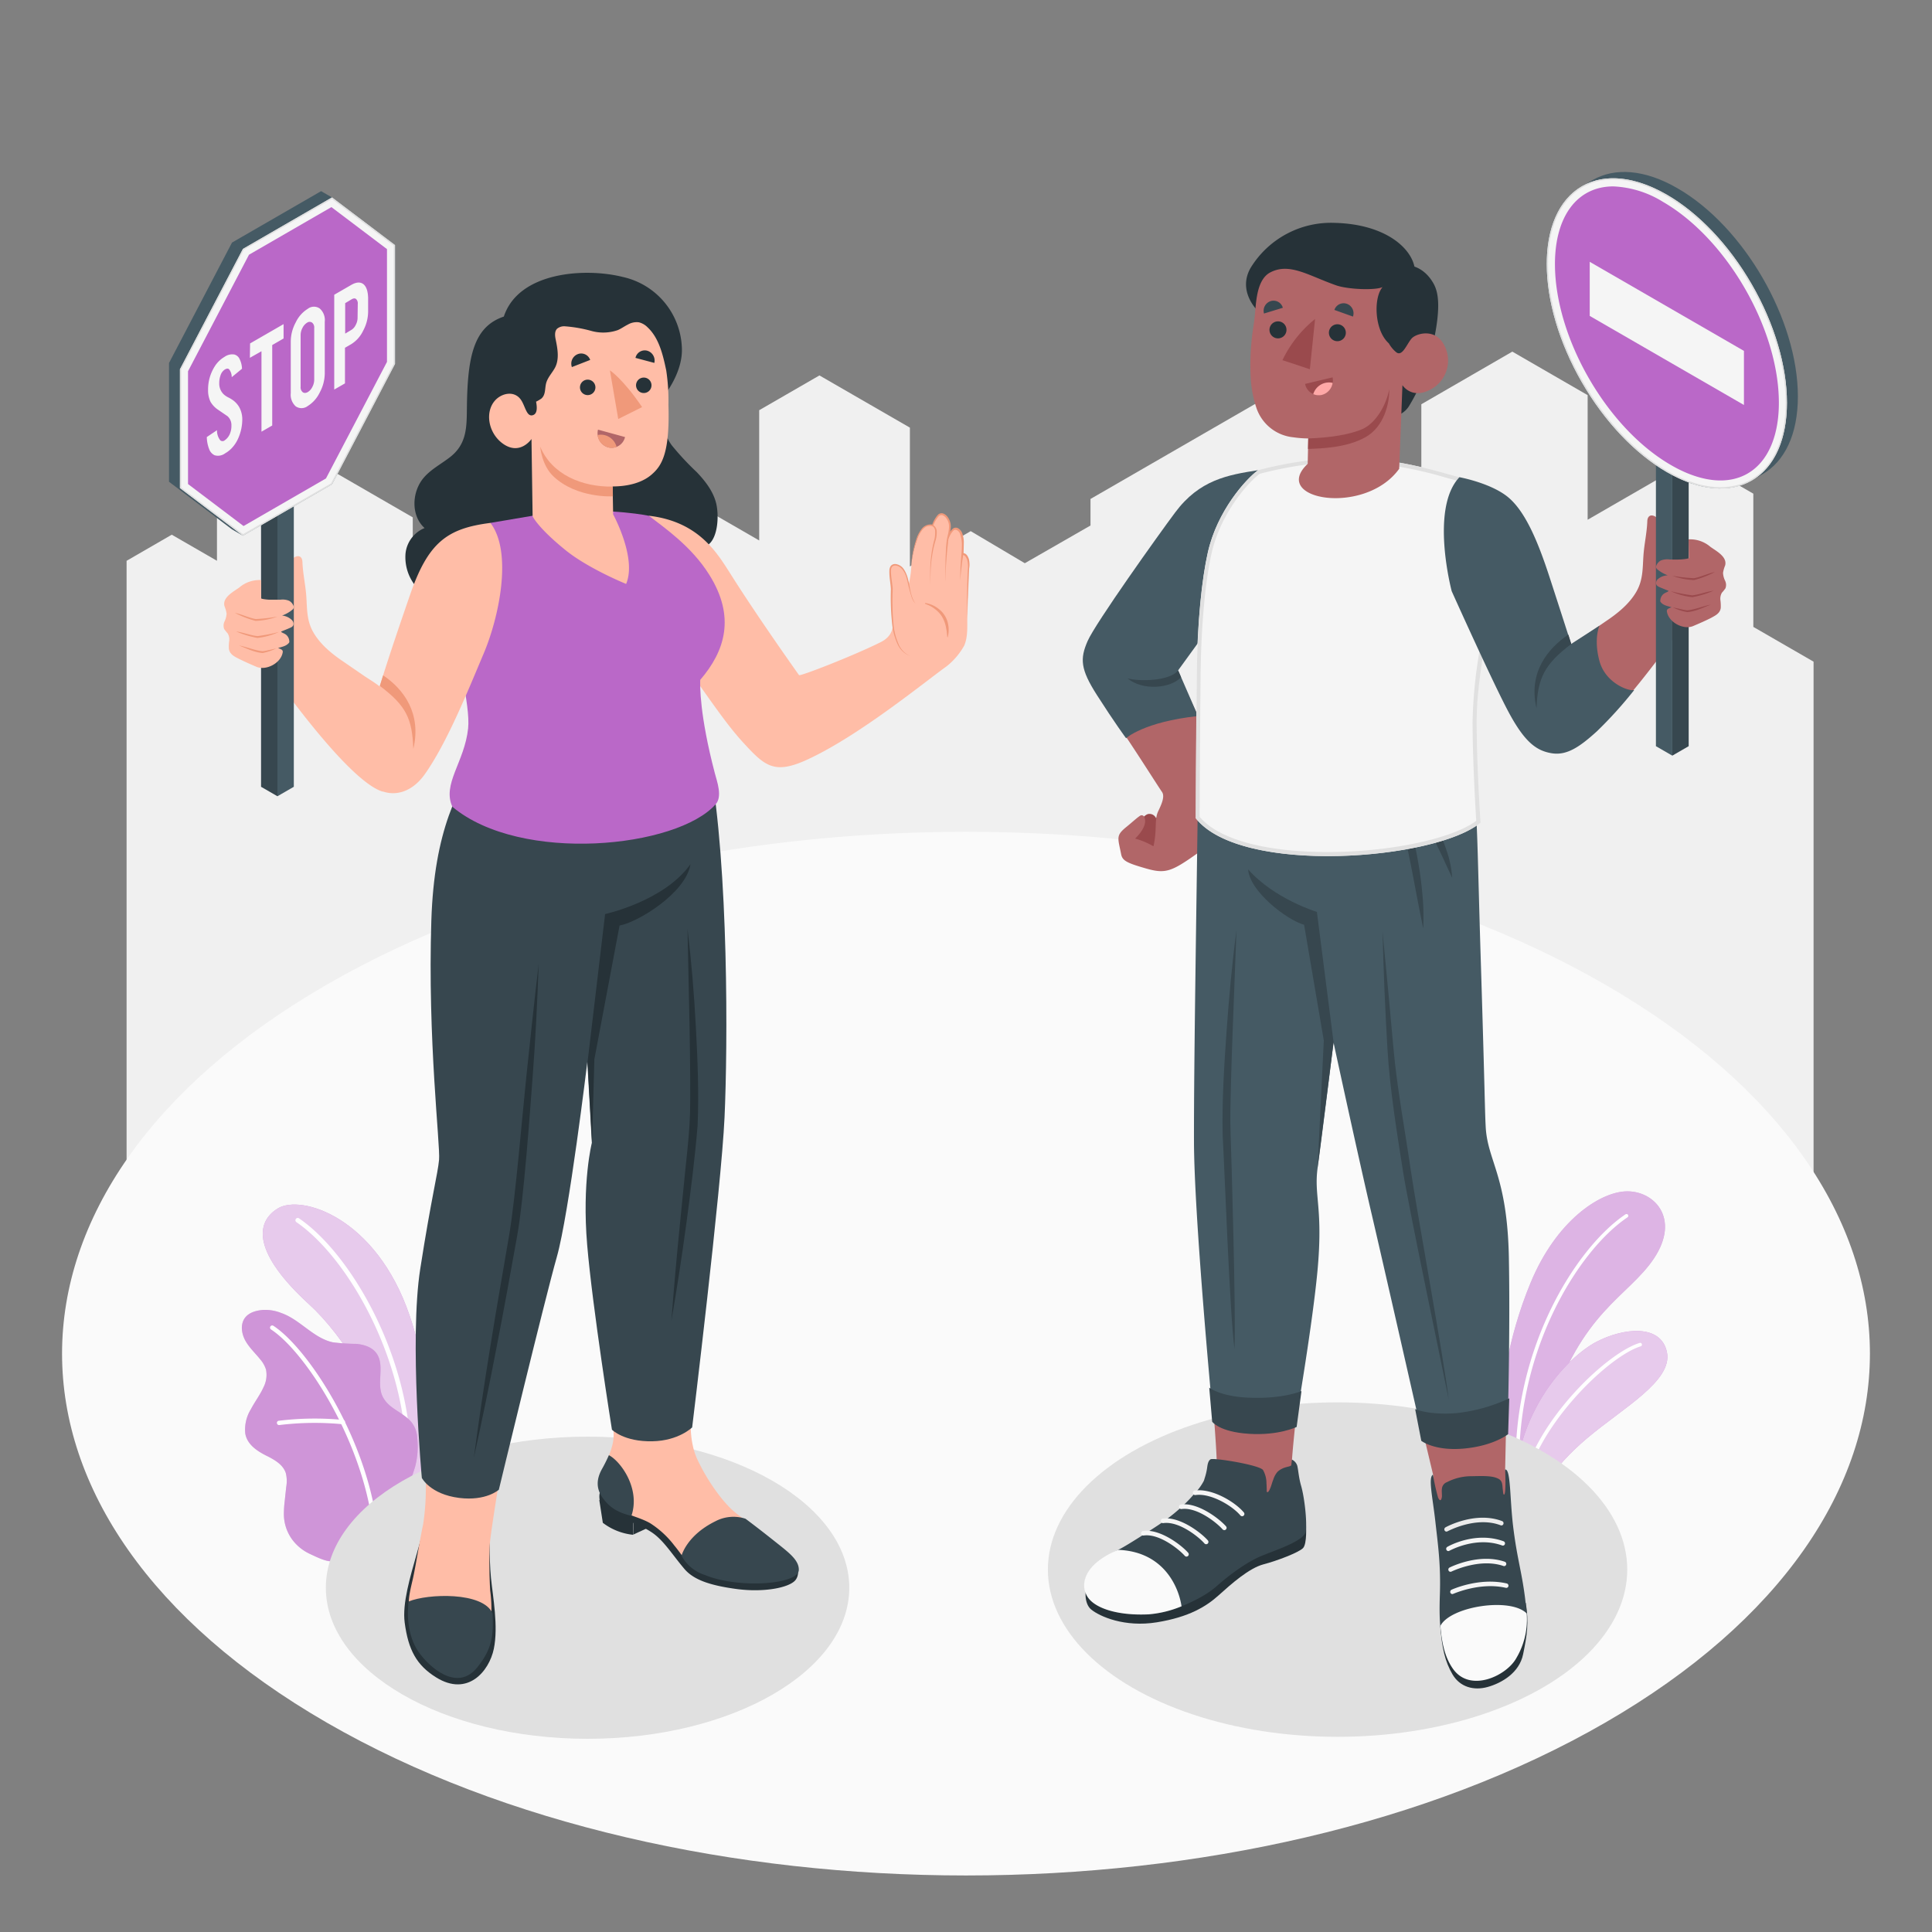 <svg xmlns="http://www.w3.org/2000/svg" viewBox="0 0 500 500"><rect x="0" y="0" width="500" height="500" fill="#808080" stroke="none"/><g id="freepik--City--inject-156"><path id="freepik--city--inject-156" d="M32.76,145.14V324.77H469.35V171.24l-15.59-9V127.76l-15.6-9-27.28,15.75V102.26L391.39,91l-23.55,13.62v39l-19.33-11.13V113.38L329,102.13l-46.78,27V136l-17,9.76-14-8.3-15.74,9.13V110.67L212.07,97.16l-15.59,9v33.71l-15.59-9-29.32,16.93v-20.2L134.11,117.5l-19.49,11.25v16.12l-7.8,4.5V133.89L87.33,122.63v-22.5l-15.59-9-15.59,9v45l-11.7-6.75Z" style="fill:#f0f0f0"></path></g><g id="freepik--Floor--inject-156"><path id="freepik--floor--inject-156" d="M84.58,254.82c-91.36,52.75-91.36,138.27,0,191s239.49,52.74,330.84,0,91.36-138.27,0-191S175.93,202.08,84.58,254.82Z" style="fill:#fafafa"></path></g><g id="freepik--Plants--inject-156"><g id="freepik--plants--inject-156"><path d="M104.64,387l7.25-6.72s.29-21.75-5.9-39.86c-8.7-25.47-28.1-31.39-34.12-27.66S65.68,324.47,80,337.56C88.46,345.28,100.63,362.61,104.64,387Z" style="fill:#BA68C8"></path><g style="opacity:0.65"><path d="M104.64,387l7.25-6.72s.29-21.75-5.9-39.86c-8.7-25.47-28.1-31.39-34.12-27.66S65.68,324.47,80,337.56C88.46,345.28,100.63,362.61,104.64,387Z" style="fill:#fff"></path></g><path d="M105.8,376h-.08a.61.61,0,0,1-.62-.58c-.88-25.1-15.42-50.24-28.39-59.13a.6.6,0,0,1-.15-.83.6.6,0,0,1,.83-.15c13.2,9,28,34.6,28.9,60.07A.6.6,0,0,1,105.8,376Z" style="fill:#fff"></path><path d="M86.4,403.82c-1.1.92-5.06-1.16-6.14-1.64a12,12,0,0,1-4.67-3.79A11.21,11.21,0,0,1,73.47,392a27.8,27.8,0,0,1,.23-3.64c.12-1.19.25-2.38.38-3.57a8.64,8.64,0,0,0-.1-3.51c-.7-2.27-3-3.54-5.16-4.61-2.35-1.19-4.86-2.87-5.34-5.66a10,10,0,0,1,1.44-6.29c1-1.92,2.37-3.69,3.27-5.69a7,7,0,0,0,.65-4.59,7.29,7.29,0,0,0-1.42-2.55c-1.31-1.65-2.9-3.09-3.92-4.93s-1.35-4.28-.07-5.95c1.06-1.37,2.89-1.85,4.6-2a11.24,11.24,0,0,1,4.75.79c4.87,1.69,8.32,6.51,13.36,7.59a49.14,49.14,0,0,0,6,.4c2,.17,4.08.8,5.26,2.4,2.33,3.15-.14,8,1.72,11.42,1.64,3.05,5,3.75,7.29,6.36a7.07,7.07,0,0,1,1.57,4.1,20.88,20.88,0,0,1-.54,7.49,65.82,65.82,0,0,1-2.75,7.44S86.57,403.68,86.4,403.82Z" style="fill:#BA68C8"></path><g style="opacity:0.3"><path d="M86.4,403.82c-1.1.92-5.06-1.16-6.14-1.64a12,12,0,0,1-4.67-3.79A11.21,11.21,0,0,1,73.47,392a27.8,27.8,0,0,1,.23-3.64c.12-1.19.25-2.38.38-3.57a8.64,8.64,0,0,0-.1-3.51c-.7-2.27-3-3.54-5.16-4.61-2.35-1.19-4.86-2.87-5.34-5.66a10,10,0,0,1,1.44-6.29c1-1.92,2.37-3.69,3.27-5.69a7,7,0,0,0,.65-4.59,7.29,7.29,0,0,0-1.42-2.55c-1.31-1.65-2.9-3.09-3.92-4.93s-1.35-4.28-.07-5.95c1.06-1.37,2.89-1.85,4.6-2a11.24,11.24,0,0,1,4.75.79c4.87,1.69,8.32,6.51,13.36,7.59a49.14,49.14,0,0,0,6,.4c2,.17,4.08.8,5.26,2.4,2.33,3.15-.14,8,1.72,11.42,1.64,3.05,5,3.75,7.29,6.36a7.07,7.07,0,0,1,1.57,4.1,20.88,20.88,0,0,1-.54,7.49,65.82,65.82,0,0,1-2.75,7.44S86.57,403.68,86.4,403.82Z" style="fill:#fff"></path></g><path d="M97,394.79h0a.57.57,0,0,1-.64-.48c-2.91-22.11-17.47-44.53-26.22-50.25a.56.56,0,1,1,.62-.94c8.92,5.84,23.76,28.63,26.72,51A.56.56,0,0,1,97,394.79Z" style="fill:#fff"></path><path d="M88.84,368.59a.48.48,0,0,1-.17,0,75.46,75.46,0,0,0-16.37.21.56.56,0,0,1-.63-.48.54.54,0,0,1,.49-.63,76.63,76.63,0,0,1,16.66-.21.56.56,0,0,1,.48.63A.55.55,0,0,1,88.84,368.59Z" style="fill:#fff"></path></g><g id="freepik--plants--inject-156"><path d="M387.92,391s-3.76-30.18,8.19-59c6.68-16.13,17.75-23.24,24.38-23.66,7.42-.47,14.57,6.85,7.54,17.36-6.69,10-18.9,13.62-27.15,40.1-5.43,17.46-5.24,29.17-5.24,29.17Z" style="fill:#BA68C8"></path><path d="M387.92,391s-3.76-30.18,8.19-59c6.68-16.13,17.75-23.24,24.38-23.66,7.42-.47,14.57,6.85,7.54,17.36-6.69,10-18.9,13.62-27.15,40.1-5.43,17.46-5.24,29.17-5.24,29.17Z" style="fill:#fff;opacity:0.5"></path><path d="M392.84,383.59a.45.45,0,0,0,.43-.49c-1.72-32.92,15.3-59.61,27.93-68.06a.47.47,0,0,0,.13-.64.48.48,0,0,0-.65-.13c-12.81,8.57-30.07,35.6-28.33,68.88A.47.47,0,0,0,392.84,383.59Z" style="fill:#fff"></path><path d="M395.64,394.9c1.43-7.49,5.95-15,15.26-22.83s22-14.73,20.5-22.11-11.25-6.35-18.26-2.69-23.11,18.8-21.36,45.66Z" style="fill:#BA68C8"></path><path d="M395.64,394.9c1.43-7.49,5.95-15,15.26-22.83s22-14.73,20.5-22.11-11.25-6.35-18.26-2.69-23.11,18.8-21.36,45.66Z" style="fill:#fff;opacity:0.65"></path><path d="M394.17,386.38a.45.45,0,0,0,.43-.4c2-15.87,21.38-34.91,30-37.55a.45.45,0,0,0,.31-.57.45.45,0,0,0-.58-.31c-9,2.76-28.52,21.82-30.65,38.31a.46.46,0,0,0,.4.52Z" style="fill:#fff"></path></g></g><g id="freepik--Shadows--inject-156"><ellipse id="freepik--Shadow--inject-156" cx="152.06" cy="410.9" rx="67.73" ry="39.1" style="fill:#e0e0e0"></ellipse><ellipse id="freepik--shadow--inject-156" cx="346.16" cy="406.21" rx="74.97" ry="43.28" style="fill:#e0e0e0"></ellipse></g><g id="freepik--character-2--inject-156"><g id="freepik--Character--inject-156"><g id="freepik--Arm--inject-156"><path d="M297.18,210.66a1.86,1.86,0,0,1,2,1.07c.3-.19.49-.55.83-.63s.78.28,1,.64a7.9,7.9,0,0,1-.68,9.26,1.34,1.34,0,0,1-.47.38,1.38,1.38,0,0,1-.7,0,15.61,15.61,0,0,1-3.63-.86,4.07,4.07,0,0,1-2.75-2.32,4.6,4.6,0,0,1,.32-2.65,6.92,6.92,0,0,1,1.73-3.06C295.41,212,296.38,210.8,297.18,210.66Z" style="fill:#9a4a4d"></path><path d="M287.81,185.4c-8.57-12.25-8.37-14.68-5-21.1,1.85-3.49,10.53-15.76,19.25-28,8.49-11.94,16.46-13,22.72-14l-3,27-17.34,24s9.45,19.7,11.15,25.24c2.45,8,.49,17.91-6,22.51s-8.08,5.12-13,3.71-6.11-2-6.44-3.68c-.82-4.22-1.43-4.79,1.27-7,1.54-1.24,2.86-2.49,3.69-3a.72.72,0,0,1,1,.31c1.2,2.45-2.35,5.63-2.35,5.63a19.85,19.85,0,0,1,4.75,2c1-4.3.18-6.85,1.22-9.05.66-1.4,1.86-3.76,1-5C298.86,202.21,293.15,193.05,287.81,185.4Z" style="fill:#b16668"></path><path d="M304.42,173.31c-3.53,2.77-8.62,2.46-11,1.71a11.2,11.2,0,0,0,11.74-.31" style="fill:#9a4a4d"></path><path d="M325.56,121.69c-7.85,1.22-15.14,2.5-21.42,10.92-4.34,5.81-20.65,28.68-22.66,33.28s-1.89,7.28,2.41,14c4.51,7.06,7.53,11.16,7.53,11.16s4.57-4.24,18.62-5.74l-5.14-11.82L325.56,145Z" style="fill:#455a64"></path><path d="M304.9,173.51c-2.12,2.74-9.94,2.92-13.11,2.05,4,3.3,11.22,2.58,13.86-.29Z" style="fill:#37474f"></path></g><g id="freepik--Bottom--inject-156"><path d="M313.74,361.26c.77,9.63,1.27,16.78,1.13,18.44-.51,6-3.63,9.7-6,12.17-5,5.16-8.61,7.21-14.87,11.66.83,2.38,13.72,2.62,17.42.91a133.69,133.69,0,0,0,15.6-8.68c5.14-3.62,7.43-7.68,7.66-13.39,0-.71-.27-4.31-.31-4.63.07-1.33.64-7.8,1.69-16.71Z" style="fill:#b16668"></path><path d="M389.53,380.31l.49-22.69-24.31,2.29,5.17,21.72s2.55,30.72,3.75,35.71c3.88,16.11,16.95,9.61,18.5,1.07C394.17,412.73,389.53,380.31,389.53,380.31Z" style="fill:#b16668"></path><path d="M281.22,411.15c-.35,0-.74,3.83,1.18,5.39,2.21,1.8,8.64,4.67,17,3.31s12.78-4.1,16-7,7.82-7,11.58-8c3.49-.9,9.15-3.07,10.24-4.2s.78-6,.78-6Z" style="fill:#263238"></path><path d="M334.34,377.74a2.62,2.62,0,0,1,1.4,1.61c.3,1.33.36,3,1,5.22.86,3,1.57,9.26,1.19,11.76s-7.95,4.87-11.57,6.39-7.93,4.63-11.63,7.9-12,6.92-17.45,7.17c-8.32.39-13.78-1.7-15.54-4.65-2.18-3.65-1.28-7.54,8.15-12.3,1.78-.9,8-4.89,10.15-6.33a48.51,48.51,0,0,0,6.36-5.08,38.14,38.14,0,0,0,2.83-3,13.36,13.36,0,0,0,2.32-3.19c.1-.25.17-.55.26-.82a15,15,0,0,0,.55-2.27c.13-.8.19-2,.93-2.48s12.7,1.47,13.58,2.77a7,7,0,0,1,.89,3.46c.05.56.05,1.12.07,1.68,0,.24-.07.68.26.57s.64-1,.75-1.25c.25-.63.4-1.31.67-1.94a5.76,5.76,0,0,1,1.12-2.07c1.55-1.4,3.1-1.18,3.55-1.66C334.17,379.24,334.3,378.22,334.34,377.74Z" style="fill:#37474f"></path><path d="M289.36,401.1c12.08.45,15.76,10,16.42,14.61a28.23,28.23,0,0,1-8.51,2.08c-8.32.39-14.13-1.69-15.89-4.64C279.33,409.71,280.92,404.63,289.36,401.1Z" style="fill:#fafafa"></path><path d="M307.08,402.85a.67.67,0,0,0,.37-.15.6.6,0,0,0,.05-.84c-1.74-2-7.31-6.26-11.68-5.64a.59.59,0,1,0,.17,1.17c4.07-.57,9.24,3.66,10.62,5.25A.62.62,0,0,0,307.08,402.85Z" style="fill:#f5f5f5"></path><path d="M312.17,399.64a.59.59,0,0,0,.37-.14.6.6,0,0,0,.06-.84c-1.75-2-7.32-6.27-11.68-5.65a.59.59,0,0,0-.5.67.57.57,0,0,0,.66.5c4.08-.57,9.25,3.66,10.63,5.26A.56.56,0,0,0,312.17,399.64Z" style="fill:#f5f5f5"></path><path d="M316.87,396a.6.6,0,0,0,.37-.15.59.59,0,0,0,.06-.83c-1.75-2-7.34-6.27-11.68-5.65a.59.59,0,0,0,.16,1.17c4.07-.57,9.25,3.66,10.63,5.26A.63.63,0,0,0,316.87,396Z" style="fill:#f5f5f5"></path><path d="M321.48,392.4a.65.65,0,0,0,.36-.14.6.6,0,0,0,.07-.84c-2.41-2.85-8.33-6.29-12.69-5.67a.59.59,0,0,0,.16,1.17c3.93-.56,9.5,2.74,11.63,5.27A.61.61,0,0,0,321.48,392.4Z" style="fill:#f5f5f5"></path><path d="M372.76,420.79c.37,5.6,1.23,9.3,3.16,12.56s5.49,4.24,9.08,3.24,8.19-3.63,9.18-8.46,1.55-8.16.68-13.34Z" style="fill:#263238"></path><path d="M389.53,380.31c1.49-.18,1.17,7.52,2.1,15,1,8,2.14,11.23,3,17.84,1,7.54-.14,10.93-2.61,15.52s-11.33,9.18-15.79,2.69c-3.63-5.29-3.84-11.2-3.59-18.74.26-7.8-.52-13-1.18-18.92-.68-6.08-1.9-11.4-.61-12.05a55.92,55.92,0,0,0,1.31,5.87c.16.42.74,1.46,1-.12.06-.47-.09-1.55,0-2a2,2,0,0,1,1.33-1.83,13.74,13.74,0,0,1,6.31-1.53c2.91-.05,5.42-.18,7,.67,1,.51,1,1.49,1.08,2.44.14,1.14.16,1.84.43,1.61C389.81,386.33,389.53,380.31,389.53,380.31Z" style="fill:#37474f"></path><path d="M395.11,417.56a19.54,19.54,0,0,1-2.66,11.51c-2.47,4.59-12.05,9.2-16.5,2.71-2.22-3.23-2.84-7.07-3.18-11C375.35,415.72,390.92,413.31,395.11,417.56Z" style="fill:#fafafa"></path><path d="M375.93,412.54l.18-.06c.06,0,6.9-3.1,13.61-1.55a.56.56,0,0,0,.66-.44.59.59,0,0,0-.42-.69c-7.1-1.64-14.08,1.51-14.34,1.64a.61.61,0,0,0-.25.78A.55.55,0,0,0,375.93,412.54Z" style="fill:#f5f5f5"></path><path d="M389.33,405.31a.58.58,0,0,0,.47-.4.59.59,0,0,0-.36-.73c-6.68-2.3-14,1.35-14.32,1.51a.59.59,0,0,0-.22.79.54.54,0,0,0,.75.23c.06,0,7.23-3.57,13.45-1.43A.46.46,0,0,0,389.33,405.31Z" style="fill:#f5f5f5"></path><path d="M389,400a.55.55,0,0,0,.46-.38.58.58,0,0,0-.34-.74c-7.35-2.68-14.33,1.3-14.59,1.47a.59.59,0,0,0-.17.8.53.53,0,0,0,.75.18c.06,0,6.81-3.84,13.65-1.36A.5.5,0,0,0,389,400Z" style="fill:#f5f5f5"></path><path d="M388.63,394.78a.53.53,0,0,0,.45-.38.58.58,0,0,0-.33-.74c-6.89-2.62-14.4,1.46-14.68,1.63a.6.6,0,0,0-.2.8.54.54,0,0,0,.76.2c.06,0,7.35-4,13.75-1.54A.52.52,0,0,0,388.63,394.78Z" style="fill:#ebebeb"></path><path d="M381,198c1.53,15.08,1.22,18.8,2.28,52.3,1,32.5,1,37.26,1.21,41.17.42,9,5.55,12.58,6,33.75.38,19.41-.3,43.18-.3,43.18s-3.54,3.27-10.91,3.67a23.26,23.26,0,0,1-11.6-2.3s-9.86-43.5-13-56.87c-3.65-15.74-9.57-43.14-9.57-43.14s-3,24.45-4.09,32.32c-1.06,7.51,1.51,10.44-.1,27.27-1.29,13.41-5.11,35.83-5.11,35.83a23.3,23.3,0,0,1-11,2.65c-8.43-.39-11.09-3.28-11.09-3.28S309,314.4,309,295.21c-.05-20.31.76-67.7,1.13-97.2Z" style="fill:#455a64"></path><path d="M345.13,269.77,340.81,236s-11-3.32-17.79-11c.33,5.58,9.91,13.06,14.48,14.33l5.1,29.95L341,302.09Z" style="fill:#37474f"></path><path d="M360.35,202.51a46.52,46.52,0,0,1,3.84,9,86.42,86.42,0,0,1,2.43,9.43c.62,3.19,1.11,6.4,1.41,9.63a61.82,61.82,0,0,1,.3,9.72c-.66-3.18-1.27-6.34-1.87-9.5s-1.19-6.31-1.84-9.45-1.27-6.27-2-9.4S361.21,205.65,360.35,202.51Z" style="fill:#37474f"></path><path d="M364.53,203.83a35.09,35.09,0,0,1,4.2,5.08,47.49,47.49,0,0,1,3.36,5.67,42.83,42.83,0,0,1,2.48,6.12,26.07,26.07,0,0,1,1.25,6.49l-2.73-5.91c-.93-1.94-1.85-3.87-2.83-5.79s-1.93-3.83-2.89-5.76S365.42,205.86,364.53,203.83Z" style="fill:#37474f"></path><path d="M357.8,241.12c1,10.11,1.93,20.22,2.84,30.32s3,21.29,4.45,31.29,8.66,49.33,9.83,59.41c-2-10-10.25-49.05-11.84-59.11s-3.4-21.32-4-31.46S358.05,251.28,357.8,241.12Z" style="fill:#37474f"></path><path d="M320,240.69,319,267.19c-.15,4.41-.33,8.83-.43,13.24s-.26,8.83-.09,13.18,1.42,46.62,1,55.48c-1.26-9.83-2.56-46.5-3.06-55.4-.18-8.94.38-17.75,1-26.59S318.85,249.46,320,240.69Z" style="fill:#37474f"></path><path d="M336.82,360l-1.25,9.29s-4.62,2.28-12.35,1.78-9.51-3.14-9.51-3.14l-.76-8.8s2.91,2.27,10,2.58C332.07,362.14,336.82,360,336.82,360Z" style="fill:#37474f"></path><path d="M390.59,361.89l-.29,9.27s-3.66,3-11.36,3.72-11.11-2-11.11-2l-1.59-8.19s3.86,1.64,10.91,1A42.84,42.84,0,0,0,390.59,361.89Z" style="fill:#37474f"></path></g><g id="freepik--Top--inject-156"><g id="freepik--Chest--inject-156"><path d="M377.7,123.5s7.45,9.14,7.58,30.65c.06,10.09-3.16,20.89-3.15,32.66,0,11.23,1,26.1,1,26.1-11.61,9.68-62,13.69-73.67-1.14,0,0,.05-17.79.24-36.83.15-14.21,1.36-25.19,2.87-31.92,2.43-10.87,9.91-19.07,13-21.33,9.95-2.48,19.27-3.67,26.45-3.16C364.55,119.41,372,122.07,377.7,123.5Z" style="fill:#f5f5f5"></path><path d="M348.6,119.44h0c1.16,0,2.28,0,3.34.11a103.59,103.59,0,0,1,22.05,4c1.08.3,2.12.59,3.1.84,1.14,1.61,7.05,10.85,7.16,29.74a100.36,100.36,0,0,1-1.48,15.07,120.63,120.63,0,0,0-1.67,17.59c0,9.94.78,22.86.95,25.63-6.1,4.64-22.42,8.09-38.45,8.09-16.25,0-28.29-3.32-33.13-9.12,0-2.64.07-19.13.24-36.46.13-12.66,1.16-24.22,2.84-31.71,2.29-10.22,9.26-18.18,12.45-20.6a97.8,97.8,0,0,1,22.6-3.2m0-1a99,99,0,0,0-23,3.27c-3.1,2.26-10.58,10.46-13,21.33-1.51,6.73-2.72,17.71-2.87,31.92-.19,19-.24,36.83-.24,36.83,5.49,7,19.58,9.79,34.16,9.79,16.37,0,33.37-3.53,39.51-8.65,0,0-1-14.87-1-26.1,0-11.77,3.21-22.57,3.15-32.66-.13-21.51-7.58-30.65-7.58-30.65-5.69-1.43-13.15-4.09-25.69-5-1.09-.08-2.23-.12-3.41-.11Z" style="fill:#e0e0e0"></path></g><g id="freepik--Head--inject-156"><path d="M364.78,68.71s3.66.18,6.19,4.62c1.27,2.24,2.25,6.35-.7,18.25a47.13,47.13,0,0,1-5.43,13.2,5.92,5.92,0,0,1-3.39,2.8l0-9.09.16-6.34s-5.34-4.49-5.93-9c-.74-5.83,1.49-9.21,1.49-9.21Z" style="fill:#263238"></path><path d="M366.05,69c-1.05-5.08-7.84-11-20.62-11.32a24.38,24.38,0,0,0-21.78,11.66c-3.47,6.07,1.82,11.05,1.82,11.05l31.95-2.48Z" style="fill:#263238"></path><path d="M370,100.92c-4.74,2.42-7.05-1.24-7.05-1.24l-.84,21.64c-8.88,12.34-33.51,8-23.68-1.28l.15-6.57a29,29,0,0,1-3.88-.3,11.24,11.24,0,0,1-9.57-7.69,29.43,29.43,0,0,1-1.44-7.57,64.13,64.13,0,0,1,.7-13.48c.56-3.53.44-5.36,1-8.25.44-2.21,1.33-4.63,3.36-5.68,5-2.61,9.87.83,17.06,3.35,3,1.05,10.14,1.35,12,.44-2.4,2.75-2.14,11.22,1.62,14.57a8.08,8.08,0,0,0,1.9,2.29c1.6,1.28,2.77-2.18,4-3.55s6.15-2.69,8.39,1.66A8.45,8.45,0,0,1,370,100.92Z" style="fill:#b16668"></path><path d="M338.57,113.47c5.58-.18,10.82-1,14.07-2.45s6.05-5.89,6.89-10.25c.1,3.49-1.29,9.71-6.21,12.41s-11.16,2.88-14.81,3Z" style="fill:#9a4a4d"></path><path d="M345.34,80.21l4.81,1.72a2.61,2.61,0,0,0-1.58-3.3A2.51,2.51,0,0,0,345.34,80.21Z" style="fill:#37474f"></path><path d="M327.12,81.14,332,79.65a2.5,2.5,0,0,0-3.15-1.72A2.63,2.63,0,0,0,327.12,81.14Z" style="fill:#37474f"></path><path d="M348.3,86.09a2.19,2.19,0,1,1-2.18-2.17A2.18,2.18,0,0,1,348.3,86.09Z" style="fill:#263238"></path><path d="M332.94,85.34a2.2,2.2,0,1,1-2.18-2.17A2.18,2.18,0,0,1,332.94,85.34Z" style="fill:#263238"></path><path d="M340.34,82.56l-1.35,13-7.09-2.35A30.57,30.57,0,0,1,340.34,82.56Z" style="fill:#9a4a4d"></path><path d="M337.76,99.36l7.11-1.7a3.83,3.83,0,0,1-2.79,4.51A3.57,3.57,0,0,1,337.76,99.36Z" style="fill:#9a4a4d"></path><path d="M339.87,102a4.25,4.25,0,0,1,4.49-3,3.1,3.1,0,0,1,.53.1,3.79,3.79,0,0,1-2.81,3.11A3.52,3.52,0,0,1,339.87,102Z" style="fill:#ffa8a7"></path></g><g id="freepik--arm--inject-156"><path d="M377.67,124.8c11.19,1.42,16.12,5,20.83,18.69,2.29,6.66,5.35,15.52,7.85,23.68-.07-.23,3.93-2.7,4.31-3l4.87-3.35c3-2,6-4.4,7.86-7.52s1.7-6.14,1.93-9.51c.21-3,.89-5.89,1-8.86.06-2.55,2.82-1.75,3.9,1.21a42.66,42.66,0,0,1,1.88,12l3.71,13.17s-20.6,30-30.19,33l-.11,0-.07,0c-3.3,1.13-7.5.16-10.78-4.47-5.8-8.18-11.24-21.79-15.24-31.23S371.88,132.34,377.67,124.8Z" style="fill:#b16668"></path><path d="M377.7,123.5s8.14,1.49,12.59,5.17S398,140.09,401,149.3s5.61,17.36,5.61,17.36l7.33-4.73s-1.56,3.39,0,9.15,7.68,7.91,9,7.49a108.25,108.25,0,0,1-9.66,10.69c-4.29,3.89-7.68,6.31-11.64,5.69s-7-2.84-11.12-10.48S375.7,153,375.7,153,370,131.58,377.7,123.5Z" style="fill:#455a64"></path><path d="M405.89,164.24l.76,2.42c-6.89,5.19-8.73,8.84-9,16.62C395.46,174.17,400.5,167.85,405.89,164.24Z" style="fill:#37474f"></path><g id="freepik--Sign--inject-156"><polygon points="428.55 113.21 432.79 115.66 432.79 195.56 428.55 193.11 428.55 113.21" style="fill:#455a64"></polygon><polygon points="437.03 113.21 432.79 115.66 432.79 195.56 437.03 193.11 437.03 113.21" style="fill:#37474f"></polygon><polygon points="437.03 113.21 432.79 110.76 428.55 113.21 432.79 115.66 437.03 113.21" style="fill:#263238"></polygon><path d="M465.29,102.6c0-19.83-13.92-43.93-31.09-53.84-8.58-5-16.34-5.42-22-2.18l-2.84,1.65c-5.62,3.24-9.1,10.2-9.1,20.1,0,19.83,13.92,43.93,31.09,53.85,8.57,4.95,16.33,5.41,21.95,2.18l2.85-1.65C461.8,119.47,465.29,112.51,465.29,102.6Z" style="fill:#455a64"></path><ellipse cx="431.38" cy="86.28" rx="25.38" ry="43.96" transform="translate(14.65 227.25) rotate(-30)" style="fill:#f5f5f5"></ellipse><path d="M417.49,46.14v.35c4.27,0,8.89,1.41,13.71,4.2,17.05,9.84,30.91,33.86,30.91,53.54,0,13.47-6.45,21.84-16.85,21.84-4.27,0-8.88-1.41-13.71-4.19C414.5,112,400.64,88,400.64,68.33c0-13.47,6.46-21.84,16.85-21.84v-.35m0,0c-10.2,0-17.2,8.13-17.2,22.19,0,19.83,13.92,43.93,31.09,53.85,5,2.88,9.7,4.24,13.88,4.24,10.2,0,17.2-8.13,17.2-22.19,0-19.83-13.92-43.93-31.08-53.84-5-2.88-9.71-4.25-13.89-4.25Z" style="fill:#e0e0e0"></path><path d="M445.26,124.34c-3.91,0-8.35-1.38-12.84-4-16.57-9.56-30-32.91-30-52,0-12.4,5.79-20.1,15.11-20.1a26.42,26.42,0,0,1,12.84,4c16.57,9.57,30,32.91,30,52C460.37,116.63,454.58,124.34,445.26,124.34Z" style="fill:#BA68C8"></path><polygon points="411.42 81.76 451.33 104.81 451.33 90.81 411.42 67.76 411.42 81.76" style="fill:#f5f5f5"></polygon></g><path d="M437,139.59a8,8,0,0,1,5.64,1.92c1.48,1.08,4.44,2.57,3.82,4.84a8.27,8.27,0,0,0-.54,1.91,5.1,5.1,0,0,0,.52,2,2.49,2.49,0,0,1,.1,2,11.18,11.18,0,0,1-.92,1.14,3.06,3.06,0,0,0-.38,1.91,11.94,11.94,0,0,1,.09,2c-.16,1.43-1.42,2-2.56,2.63-1.49.75-3,1.41-4.56,2.07-2.51,1.09-6.34-.94-6.8-3.66a.68.68,0,0,1,.38-.84c.14-.08.72-.37.87-.31-1-.38-2.05-.44-2.8-1.29a1.19,1.19,0,0,1-.16-.23.9.9,0,0,1,0-.4,2.28,2.28,0,0,1,.87-1.6,4.5,4.5,0,0,1,.78-.42c.11-.05.62-.29.37-.4-.7-.28-1.41-.56-2.11-.86-.42-.19-.88-.38-1-.87a1.36,1.36,0,0,1,.43-1.24,4.2,4.2,0,0,1,2.58-1,9.05,9.05,0,0,1-2.72-1.56,1,1,0,0,1-.31-.5.89.89,0,0,1,.11-.55,2.57,2.57,0,0,1,1.09-1.21,4.56,4.56,0,0,1,2.24-.29,28.8,28.8,0,0,0,2.94,0c.17,0,2.08-.15,2.08-.37Z" style="fill:#b16668"></path><path d="M432.79,149a17.85,17.85,0,0,0,5.65,1.12,24.8,24.8,0,0,0,5.37-2.09c-1.84.4-3.59,1.28-5.41,1.61a43,43,0,0,1-5.61-.64Z" style="fill:#9a4a4d"></path><path d="M432.4,153a18.14,18.14,0,0,0,5.55,1.55,25,25,0,0,0,5.51-1.67c-1.86.25-3.67,1-5.51,1.19A43.09,43.09,0,0,1,432.4,153Z" style="fill:#9a4a4d"></path><path d="M432.94,157.22a14.6,14.6,0,0,0,3.69,1.19c2.17-.14,4.14-1.18,6.14-1.94-2,.39-4.06,1.28-6.11,1.48-1.24-.14-2.47-.55-3.72-.73Z" style="fill:#9a4a4d"></path></g></g></g></g><g id="freepik--character-1--inject-156"><g id="freepik--character--inject-156"><g id="freepik--bottom--inject-156"><g id="freepik--bottom--inject-156"><polygon points="163.87 397.16 168.13 395.19 163.93 394.08 163.87 397.16" style="fill:#263238"></polygon><path d="M206.17,404.61s-50.32-21.44-50.95-18.25a4.41,4.41,0,0,0,0,1.92l-.14-.18.93,6a15.47,15.47,0,0,0,7.83,3.1c0-.29,0-2.06.06-3.07a26.1,26.1,0,0,1,4.43,2.22c3.23,2,5.3,5.53,8.73,9.61,2.49,3,6.94,4.37,13.53,5.27,7.09.95,13.34-.32,15.1-2.11C207.13,407.66,206.42,405,206.17,404.61Z" style="fill:#263238"></path><path d="M204.78,403.51c-.49-.48-2.28-2.35-4.71-4.38-2.12-1.77-4.6-4-7.26-5.83a27.76,27.76,0,0,1-3.61-2.81,34.52,34.52,0,0,1-2.5-2.77,51,51,0,0,1-6.07-9.7c-.8-1.62-2.22-5.18-1.82-11.78.62-10,1.49-13.61,1.53-20.12l-24,3.05c.7,3.61,1.45,11.65,1.82,15.75.55,6.23,1.53,6.82-1.06,13-.76,1.83-1.89,3.59-2,5.55-.16,3.18,2.5,5.94,5.48,7.5,2.46,1.3,5.3,1.86,7.69,3.24a24.26,24.26,0,0,1,6.27,5.8c1.69,2,3,4.45,5.43,5.88,2.63,1.6,5.14,2.1,8.19,2.68a46.53,46.53,0,0,0,11,.54C204.41,408.77,208.3,407,204.78,403.51Z" style="fill:#ffbda7"></path><path d="M201.89,400c-2.17-1.72-5.24-4.18-8.95-6.95a10,10,0,0,0-7.81.66c-7.47,3.68-8.75,8.92-8.75,8.92a10.52,10.52,0,0,0,6.11,5c8.63,3.56,24.09,2.45,24.24-1.29C206.83,404,204.52,402.11,201.89,400ZM157.58,376.6a39.26,39.26,0,0,1-1.82,3.63c-1.32,2.41-1.57,4.81.08,7.22,2.17,3.19,4.84,4.17,7.57,4.85C165.8,385.21,160.58,378.14,157.58,376.6Z" style="fill:#37474f"></path><path d="M126.61,393.24c.18,2.43-.08,9.67.45,15.08.49,4.92,1.95,12.57.74,18.4s-6.78,12.47-14.94,7.38c-5.06-3.15-7.2-7.12-8.13-14.19-.65-4.91,1.42-11.83,3.18-18,2.06-7.17,2.8-11,2.8-11Z" style="fill:#263238"></path><path d="M108.94,357.52c0,6.66.85,17.67,1.21,25a61.86,61.86,0,0,1-.63,11.9c-1,4.74-2,11.32-2.72,14.4-1,4.3-1.73,7,.17,11.72a4.88,4.88,0,0,0,.6,1.06c2.55,3.84,8.79,6.56,10.73,6a3.7,3.7,0,0,0,3.49.89,5.13,5.13,0,0,0,.65-.16,5.78,5.78,0,0,0,.65-.25,6,6,0,0,0,3.13-3.75,7.81,7.81,0,0,0,.27-1.06,34.72,34.72,0,0,0,.37-11.62c-.17-2.82-.27-6.84-.15-11.17s4.32-27,5.94-40.61Z" style="fill:#ffbda7"></path><path d="M105.81,414.45c4.76-2,19.23-2.6,21.67,3.12.26,5.48,0,9-3.91,13.88-5.16,6.55-12.43.12-15.29-4S105.26,417.42,105.81,414.45Z" style="fill:#37474f"></path><path d="M125.07,193.81c-6.62,10.22-12.69,21.06-13.44,44.43-1,30.79,2.35,58.15,2,61.9s-2,9.83-4.87,28.23.41,54.11.41,54.11,2.14,4.23,9.67,5.18c7,.87,10.26-2.12,10.26-2.12s11.86-49.19,15-60.22,7.9-50.49,7.9-50.49l1.17,20.94s-2.59,10.12-1.21,26.42S158.37,370,158.37,370s3.1,3.17,10.51,3c6.78-.14,10.25-3.59,10.25-3.59s7.54-61.85,8.38-80.23,1.08-64.29-3.85-91.75Z" style="fill:#37474f"></path><path d="M156.6,236.56l-4.54,38.27,1.17,20.94.59-21.62,6.52-34.62c4.78-.87,17.18-8.43,18.36-15.89C171.9,233.24,156.6,236.56,156.6,236.56ZM126.92,348.34q-2.36,14.43-4.29,28.93,3.15-14.31,5.9-28.69c1.87-9.58,3.6-19.15,5.32-28.79s3.26-31.43,4-41.15,1.21-19.44,1.56-29.17c-1.15,9.68-2.16,19.37-3.18,29s-2.81,31.4-4.43,41S128.45,338.71,126.92,348.34Zm51.7-69.81c0,4.22.08,8.47-.18,12.64s-.76,8.41-1.18,12.62L176,316.44q-1.28,12.65-2.24,25.34,2.17-12.55,3.87-25.17c1.13-8.42,2.21-16.81,2.91-25.32.36-8.57,0-17-.45-25.5s-1.15-16.94-2.16-25.37l.53,25.42C178.51,270.07,178.61,274.3,178.62,278.53Z" style="fill:#263238"></path></g></g><g id="freepik--top--inject-156"><path id="freepik--Hair--inject-156" d="M130.39,81.93c-7.73,2.6-9.38,10.19-9.55,23.2-.07,5.05.12,9.53-4.15,13-2.28,1.83-5,3.19-6.92,5.38-3.22,3.64-3.5,9.89.11,13.15a8,8,0,0,0-4.93,6.58,11.86,11.86,0,0,0,2.37,8.13c3.47,4.85,10.23,6.68,16,5.62,1.41,3.86,5.52,6.3,9.61,6.55s8.12-1.37,11.52-3.69c2.15,4.09,7.57,5.41,11.82,4.75a15.45,15.45,0,0,0,10.72-7,1.67,1.67,0,0,1,.59-.67,1.44,1.44,0,0,1,.65-.11c2.93-.07,5.71-.08,8.34-1.44a14.54,14.54,0,0,0,5.95-4.95,10.41,10.41,0,0,0,1.62-5.1,8,8,0,0,0-.75-4.43c2.48-2,2.71-7.71,1.92-10.77s-2.82-5.66-5-7.95a70.58,70.58,0,0,1-6.46-6.94,11.27,11.27,0,0,1-2.16-7.37c0-1.55-.72-4.38.35-5.71,0,0,4.71-5.84,4.43-12.07a19.51,19.51,0,0,0-15.32-18.42C151.56,69.26,134.25,70.25,130.39,81.93Z" style="fill:#263238"></path><g id="freepik--arm--inject-156"><path d="M168,133.48c-5.46,4.81-3.17,22,4.63,32.31,8.52,11.21,14.1,20.26,19.54,26.2,5.8,6.35,8.19,8.56,16.9,4.53,13.44-6.22,30.37-20.14,35.89-24.06a18.14,18.14,0,0,0,4.59-5.4c1-2.36.74-5.17.79-7.19.1-3.67.31-7.32.36-11,0-1.66.51-3.54-.48-5-.2-.3-.69-.64-1-.57,0,0,0-1.55.05-2.26.05-1.31-.1-3.74-1.62-4.23-1.27-.4-2.3,2.58-2.3,2.58s.86-2.88.41-4.25c-.56-1.72-1.94-2.76-2.9-1.73a7.8,7.8,0,0,0-1.44,2.54,2,2,0,0,0-1.73.21c-1.52.84-2.14,2.65-2.63,4.21a28,28,0,0,0-1.19,5.65,24.84,24.84,0,0,1-.85,5.79,6.14,6.14,0,0,1-2.29,3.1c-1.29.87-2.11,2.79-1.71,5.88.15,1.2.18,3.76-3.1,5.4-6.9,3.46-21.13,9-21.14,8.52,0,0-10.85-15.23-17.82-26.34C185.44,142.86,180.71,135,168,133.48Z" style="fill:#ffbda7"></path><path d="M243.91,158.5a8,8,0,0,0-1.09-1,7.27,7.27,0,0,0-3.36-1.44c-.11,0-.07.2,0,.23a8.54,8.54,0,0,1,3.75,2.5c1.42,1.69,1.76,3.82,1.94,6,0,.08.07.18.13.13s0,0,0-.06a7.6,7.6,0,0,0-.16-4.28A6.91,6.91,0,0,0,243.91,158.5Z" style="fill:#f0997a"></path><path d="M250.75,144.69c-.22-.61-.54-1.4-1.38-1.54l.06-2.55a6.7,6.7,0,0,0-.46-2.74,2.42,2.42,0,0,0-.95-1.11,1.22,1.22,0,0,0-1.51.15,4,4,0,0,0-.6.72c.05-.33.11-.66.13-1a4,4,0,0,0-.78-2.81,2.49,2.49,0,0,0-1.2-.93,1.33,1.33,0,0,0-1.44.48,7.61,7.61,0,0,0-1.35,2.4,2.89,2.89,0,0,0-2.78,1.17,8.38,8.38,0,0,0-1.42,2.87,28.36,28.36,0,0,0-1.25,6.22,28.63,28.63,0,0,1,1.47-6.14,8.29,8.29,0,0,1,1.41-2.76,3.78,3.78,0,0,1,.79-.7,1.68,1.68,0,0,1,.47-.22,3.75,3.75,0,0,1,.57-.09,1.28,1.28,0,0,1,1.06.27,1.68,1.68,0,0,1,.42,1c0,.1,0,.19,0,.28a7.28,7.28,0,0,1-.18,1.91,27.9,27.9,0,0,0-.78,3.89,34.84,34.84,0,0,0-.31,4v4l.11-4a34.54,34.54,0,0,1,.43-3.92,27.07,27.07,0,0,1,.9-3.84,7.43,7.43,0,0,0,.25-2,2.09,2.09,0,0,0-.86-1.78,7.07,7.07,0,0,1,1.28-2.21,1,1,0,0,1,1.07-.37,2.15,2.15,0,0,1,1,.81,3.57,3.57,0,0,1,.67,2.55,10.93,10.93,0,0,1-.2,1.38c-.09.44-.21.89-.3,1.34a23.53,23.53,0,0,0-.27,2.79c-.05.94-.09,1.88-.12,2.83,0,1.85-.08,3.71,0,5.57,0-1.86.08-3.71.21-5.56.06-.81.13-1.62.2-2.43l.15-1.41.09-.71c0-.11,0-.23,0-.35a2.14,2.14,0,0,0,.06-.27c0-.13,0-.26.07-.39a4.92,4.92,0,0,1,.51-1.15,4.33,4.33,0,0,1,.73-1c.58-.61,1.43.05,1.74.79a8.86,8.86,0,0,1,.46,3.5c0,.65-.06,1.29-.11,1.93s-.1,1.32-.15,2c-.09,1.33-.15,2.65-.14,4,0,.22,0,.45,0,.67a63.67,63.67,0,0,1,.76-6.61,1.38,1.38,0,0,1,.57.4,3.56,3.56,0,0,1,.46.89,6.33,6.33,0,0,1,.2,2.09c-.12,1.43-.14,2.9-.18,4.33l-.15,8.66.42-8.66c.06-1.45.1-2.87.23-4.32A6.32,6.32,0,0,0,250.75,144.69Z" style="fill:#f0997a"></path><path d="M234.84,149.83c-.72-3.14-2.85-4.21-4-3.41s0,4.5,0,7-.88,14.5,4.79,16.38l1.32-13.59C236,155.56,235.39,152.26,234.84,149.83Z" style="fill:#ffbda7"></path><path d="M236.94,156.25a4.79,4.79,0,0,1-1.12-2.08c-.25-.76-.45-1.53-.65-2.3-.39-1.53-.57-3.18-1.56-4.39a2.68,2.68,0,0,0-1.85-1.13,1.19,1.19,0,0,0-.91.35,1.85,1.85,0,0,0-.28,1c0,1.54.35,3.11.47,4.71a67,67,0,0,0,.22,9.52,16.62,16.62,0,0,0,1.2,4.55,5.8,5.8,0,0,0,3.16,3.34,5.92,5.92,0,0,1-3.38-3.24,16.41,16.41,0,0,1-1.3-4.61,64.68,64.68,0,0,1-.38-9.52c-.09-1.57-.45-3.13-.39-4.78a2.14,2.14,0,0,1,.38-1.23,1.48,1.48,0,0,1,1.23-.47,3,3,0,0,1,2.09,1.29C235.77,150.05,235.05,153.62,236.94,156.25Z" style="fill:#f0997a"></path></g><path id="freepik--chest--inject-156" d="M117.08,208.8c-2.71-5.9,3.14-11.53,4.07-20.3.64-6-3.28-20.74-3.28-20.74s12.63-9.32,9-32.43l17.31-2.93c14.93-.87,23.78,1.1,23.78,1.1,4,3.09,11,7.9,15.57,15.2,6.93,11,4.06,19.84-2.31,27.25-.05,1.43-.21,8.94,3.78,24.16.57,2.16,2,6,.24,8C175.32,219.45,134.78,223.62,117.08,208.8Z" style="fill:#BA68C8"></path><g id="freepik--arm--inject-156"><path d="M126.92,135.33c-11.19,1.42-16.12,5-20.83,18.7-2.29,6.66-5.35,15.52-7.85,23.68.07-.23-3.93-2.7-4.31-3l-4.87-3.35c-3-2-6-4.41-7.86-7.53s-1.7-6.13-1.93-9.5c-.21-3-.89-5.9-1-8.86-.06-2.55-2.82-1.75-3.9,1.21a42.66,42.66,0,0,0-1.88,12l-1.29-1.21-2.42,14.38s20.6,30,30.19,33l.11,0,.06,0c3.31,1.13,7.51.15,10.79-4.47,5.8-8.18,11.24-21.79,15.24-31.23S132.71,142.88,126.92,135.33Z" style="fill:#ffbda7"></path><path d="M99.15,174.78l-.85,2.73c6.89,5.18,8.37,8.52,8.67,16.3C109.13,184.7,104.54,178.39,99.15,174.78Z" style="fill:#f0997a"></path><g id="freepik--sign--inject-156"><polygon points="76.04 117.18 71.8 119.63 71.8 206.07 76.04 203.62 76.04 117.18" style="fill:#455a64"></polygon><polygon points="67.56 117.18 71.8 119.63 71.8 206.07 67.56 203.62 67.56 117.18" style="fill:#37474f"></polygon><polygon points="67.56 117.18 71.8 114.74 76.04 117.18 71.8 119.63 67.56 117.18" style="fill:#263238"></polygon><polygon points="85.93 51.1 83.1 49.47 60.04 62.78 43.74 93.94 43.74 124.68 60.04 137 62.87 138.64 85.93 125.33 102.23 94.17 102.23 63.43 85.93 51.1" style="fill:#455a64"></polygon><polygon points="85.93 51.1 62.87 64.42 46.57 95.57 46.57 126.31 62.87 138.64 85.93 125.33 102.23 94.17 102.23 63.43 85.93 51.1" style="fill:#f5f5f5"></polygon><path d="M85.9,51.52l16,12.08V94.09l-16.22,31L62.9,138.22l-16-12.08V95.65l16.21-31L85.9,51.52m0-.42L62.87,64.42,46.57,95.57v30.74l16.3,12.33,23.06-13.32,16.3-31.15V63.43L85.93,51.1Z" style="fill:#e0e0e0"></path><polygon points="48.66 125.27 48.66 96.08 64.44 65.92 85.77 53.6 100.15 64.47 100.15 93.66 84.36 123.82 63.03 136.14 48.66 125.27" style="fill:#BA68C8"></polygon><path d="M64.67,92.6l3-1.7v20.82l2.78-1.6V89.3l2.94-1.7V83.88l-8.67,5Zm-2.75,12.79a5.75,5.75,0,0,0-1.58-1.78,9.29,9.29,0,0,0-1.28-.77,4.9,4.9,0,0,1-1.24-.86,3.85,3.85,0,0,1-1.08-2.8,5.81,5.81,0,0,1,.32-2,2.78,2.78,0,0,1,1.16-1.57c.48-.27.85-.28,1.1,0a3.25,3.25,0,0,1,.65,2l2.66-2.18A6.14,6.14,0,0,0,62,92.9a2.11,2.11,0,0,0-1.33-1.15,3.42,3.42,0,0,0-2.54.59,7.45,7.45,0,0,0-2.59,2.53,11.15,11.15,0,0,0-1.69,6,6.88,6.88,0,0,0,.62,3.09,6.25,6.25,0,0,0,1.95,2.07l2.47,1.69a3.06,3.06,0,0,1,1,2.44,5,5,0,0,1-.28,1.79,3.78,3.78,0,0,1-1.45,2,.88.88,0,0,1-1.15,0,4,4,0,0,1-.85-2.62l-2.64,1.78a9,9,0,0,0,.61,3.12,2.76,2.76,0,0,0,1.42,1.59,3.06,3.06,0,0,0,2.7-.49,7.67,7.67,0,0,0,1.54-1.16,8.76,8.76,0,0,0,1.91-2.85,12.09,12.09,0,0,0,1-5,6.57,6.57,0,0,0-.41-2.12A6.69,6.69,0,0,0,61.92,105.39Zm32.19-31.8c-.8-.67-1.88-.62-3.23.16L86.5,76.28v24.54l2.78-1.6V90l1.6-.92A8.24,8.24,0,0,0,94,85.55a10.55,10.55,0,0,0,1.27-4.89V77.1C95.22,75.41,94.85,74.25,94.11,73.59Zm-1.57,8.7a3.85,3.85,0,0,1-.47,1.78A3,3,0,0,1,91,85.34l-1.67,1V78.46l1.67-1c.48-.28.86-.3,1.15-.08a1.59,1.59,0,0,1,.44,1.3Zm-9.78-2.44a2.62,2.62,0,0,0-3.12.08,8.29,8.29,0,0,0-3.1,3.5,10.5,10.5,0,0,0-1.29,4.91v13.4a4.06,4.06,0,0,0,1.27,3.41,2.64,2.64,0,0,0,3.12-.07,8.4,8.4,0,0,0,3.11-3.51,10.55,10.55,0,0,0,1.3-4.91V83.26A4,4,0,0,0,82.76,79.85ZM81.32,98.29a4,4,0,0,1-.48,1.84,3.16,3.16,0,0,1-1.19,1.34,1.56,1.56,0,0,1-.73.22,1,1,0,0,1-.59-.2,1.6,1.6,0,0,1-.53-1.36V86.69a3.91,3.91,0,0,1,.49-1.85,3.19,3.19,0,0,1,1.19-1.33,1.11,1.11,0,0,1,1.31,0,1.6,1.6,0,0,1,.53,1.36Z" style="fill:#f5f5f5"></path></g><path d="M67.56,150.12a8.06,8.06,0,0,0-5.64,1.93c-1.48,1.07-4.44,2.57-3.82,4.83a8.21,8.21,0,0,1,.54,1.92,5.29,5.29,0,0,1-.52,2,2.52,2.52,0,0,0-.1,2,12.4,12.4,0,0,0,.92,1.14,3.06,3.06,0,0,1,.38,1.91,10,10,0,0,0-.09,2c.16,1.44,1.42,2.06,2.55,2.63,1.5.75,3,1.41,4.57,2.08,2.51,1.08,6.33-.94,6.8-3.66a.68.68,0,0,0-.38-.84c-.14-.08-.72-.38-.87-.32,1-.37,2-.43,2.8-1.28a1,1,0,0,0,.16-.24.86.86,0,0,0,0-.39,2.3,2.3,0,0,0-.87-1.6,4.5,4.5,0,0,0-.78-.42c-.11-.06-.63-.29-.37-.4.7-.29,1.41-.56,2.1-.87.43-.18.89-.37,1-.86a1.36,1.36,0,0,0-.43-1.24A4.27,4.27,0,0,0,73,159.3a8.82,8.82,0,0,0,2.72-1.55,1,1,0,0,0,.31-.5.93.93,0,0,0-.11-.56,2.5,2.5,0,0,0-1.09-1.2,4.37,4.37,0,0,0-2.25-.29c-1,0-2,0-2.94,0-.17,0-2.07-.15-2.07-.38Z" style="fill:#ffbda7"></path><path d="M71.8,159.57a18.13,18.13,0,0,1-5.65,1.12,25.65,25.65,0,0,1-5.37-2.09c1.84.4,3.59,1.28,5.41,1.61a44.82,44.82,0,0,0,5.61-.64Z" style="fill:#f0997a"></path><path d="M72.19,163.55a18.22,18.22,0,0,1-5.55,1.55,25.38,25.38,0,0,1-5.51-1.67c1.86.25,3.67,1,5.51,1.19a44.87,44.87,0,0,0,5.55-1.07Z" style="fill:#f0997a"></path><path d="M71.64,167.75A15,15,0,0,1,68,169c-2.17-.14-4.14-1.19-6.15-1.95,2.06.39,4.07,1.28,6.12,1.48,1.23-.14,2.47-.54,3.71-.73Z" style="fill:#f0997a"></path></g><g id="freepik--head--inject-156"><path d="M128,103.78c1.66-2,5.11-2.87,6.86-.25,1.09,1.62,1.42,4.37,3,3.93,1-.28,1.28-1.44.87-3.54,0,.11,1.26-.67,1.35-.75,1.18-1,.89-2.6,1.26-4,.41-1.53,1.61-2.7,2.33-4.08,1.11-2.17.63-4.84.16-7.13-.21-1-.36-2.17.35-2.89a2.87,2.87,0,0,1,2.06-.62,35.32,35.32,0,0,1,6.82,1.2,11.51,11.51,0,0,0,6.83-.22c.91-.39,1.72-1,2.6-1.43a4.52,4.52,0,0,1,2.84-.59,4.71,4.71,0,0,1,2.26,1.3c3,2.79,4,7.24,4.83,11.15a53,53,0,0,1,.57,8.91c.4,12.72-1.81,15.88-4.44,18.12-2.26,1.93-5.8,3-10,3l.13,7.23s6.2,11.3,3.36,18c0,0-9.72-3.93-15.66-8.73-7.29-5.9-8.54-8.78-8.54-8.78l-.29-20s-3,4.46-7.51,1.13C126.36,112,125.51,106.74,128,103.78Z" style="fill:#ffbda7"></path><path d="M158.57,125.93c-8,.14-15.79-3.17-18.76-10.33,0,0,.34,4.77,3.4,7.67,6.09,5.77,15.41,5.18,15.41,5.18Z" style="fill:#f0997a"></path><path d="M150.11,100a2,2,0,1,0,2.16-1.74A2,2,0,0,0,150.11,100Z" style="fill:#263238"></path><path d="M164.69,100.28A2,2,0,1,0,166,97.81,2,2,0,0,0,164.69,100.28Z" style="fill:#263238"></path><path d="M152.74,93.15,148,95a2.65,2.65,0,0,1,1.5-3.34A2.46,2.46,0,0,1,152.74,93.15Z" style="fill:#263238"></path><path d="M164.46,92.62l4.88,1.3a2.65,2.65,0,0,0-1.85-3.16A2.46,2.46,0,0,0,164.46,92.62Z" style="fill:#263238"></path><path d="M161.76,113.11l-7-1.92a3.83,3.83,0,0,0,2.65,4.59A3.57,3.57,0,0,0,161.76,113.11Z" style="fill:#b16668"></path><path d="M159.57,115.65a4.24,4.24,0,0,0-4.39-3.15,4.68,4.68,0,0,0-.54.09,3.79,3.79,0,0,0,2.72,3.19A3.4,3.4,0,0,0,159.57,115.65Z" style="fill:#f0997a"></path><path d="M160,108.44l6.17-3.09c-5-7.37-8.33-9.51-8.33-9.51Z" style="fill:#f0997a"></path></g></g></g></g></svg>
